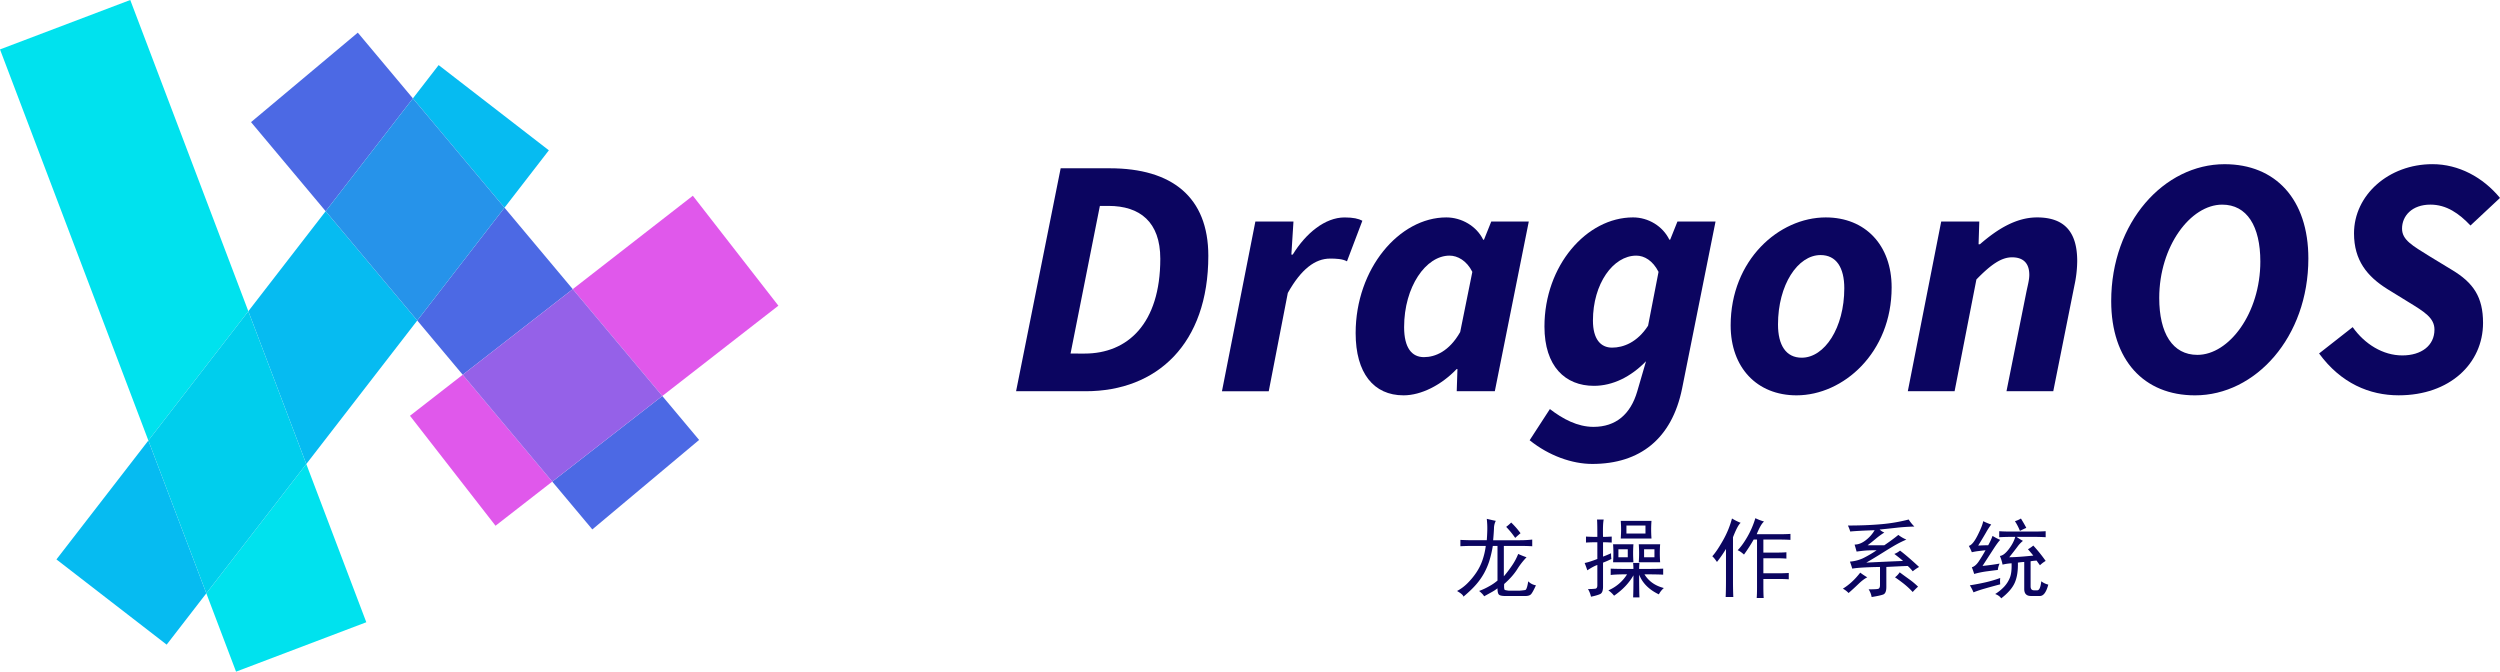 <svg xmlns="http://www.w3.org/2000/svg" viewBox="0 0 4385.15 1178.12"><defs><style>.cls-1{fill:#00e2ee;}.cls-2{fill:#06bbf1;}.cls-3{fill:#00ceed;}.cls-4{fill:#e058eb;}.cls-5{fill:#4c69e4;}.cls-6{fill:#2693ea;}.cls-7{fill:#9561e8;}.cls-8{fill:#0b0560;}</style></defs><g id="图层_2" data-name="图层 2"><g id="图层_1-2" data-name="图层 1"><polygon class="cls-1" points="228.49 0 0 86.68 260.25 772.69 435.59 545.91 228.49 0"/><polygon class="cls-1" points="414.05 1178.12 642.53 1091.44 537.26 813.93 361.92 1040.71 414.05 1178.12"/><polygon class="cls-2" points="962.73 263.65 769.4 114.17 724.25 172.57 884.91 364.3 962.73 263.65"/><polygon class="cls-2" points="99 981.25 292.33 1130.73 361.92 1040.71 260.25 772.69 99 981.25"/><polygon class="cls-2" points="435.59 545.91 537.26 813.93 731.9 562.19 571.24 370.46 435.59 545.91"/><polygon class="cls-3" points="260.25 772.69 361.92 1040.71 537.26 813.93 435.59 545.91 260.25 772.69"/><polygon class="cls-4" points="1365.34 536.2 1215.28 343.32 1004.64 507.18 1161.71 694.61 1365.34 536.2"/><polygon class="cls-4" points="719.12 729.3 869.18 922.18 968.7 844.76 811.63 657.33 719.12 729.3"/><polygon class="cls-5" points="968.7 844.76 1038.97 928.63 1226.28 771.67 1161.71 694.61 968.7 844.76"/><polygon class="cls-5" points="627.62 57.26 440.32 214.22 571.24 370.46 724.25 172.57 627.62 57.26"/><polygon class="cls-5" points="884.91 364.3 731.9 562.19 811.63 657.33 1004.64 507.18 884.91 364.3"/><polygon class="cls-6" points="724.25 172.57 571.24 370.46 731.9 562.19 884.91 364.3 724.25 172.57"/><polygon class="cls-7" points="1004.64 507.18 811.63 657.33 968.7 844.76 1161.71 694.61 1004.64 507.18"/><path class="cls-8" d="M1860.47,295.18h86.13c109.2,0,172.88,50.54,172.88,153.6,0,154.18-89.8,237.46-215.16,237.46H1782.26Zm42.09,325c75.15,0,132.68-52.21,132.68-166.28,0-64.79-35.93-92.73-90.83-92.73h-15.16l-51.44,259Z"/><path class="cls-8" d="M2202,388.56h66.81l-3.67,58h2.4c23-37.56,56.75-65.16,91-65.16,15.11,0,24.5,2.19,31.13,5.79l-27,71.18c-7.77-4.37-19.7-4.8-29.51-4.8-26.26,0-50.82,18.35-74.25,60.28l-33.46,172.43h-82.06Z"/><path class="cls-8" d="M2377.88,584.31c0-113.37,76.8-202.95,159-202.95,26.9,0,53.08,15.25,64.73,39.11H2603l12.78-31.91h65.81L2622,686.24h-66.81l1.27-38.89h-1.41c-27,28.24-62.26,46.09-93.17,46.09C2409.5,693.44,2377.88,654.48,2377.88,584.31Zm183.38-1.92,21.31-105.51c-9.94-19.82-26-28.5-40-28.5-41.35,0-79.67,54.41-79.67,125.41,0,36.48,13.55,52.64,34.78,52.64C2517.51,626.43,2542.07,616.27,2561.26,582.39Z"/><path class="cls-8" d="M2683.09,772.21l35.52-54.72c22.59,17.43,48.42,31.26,76.51,31.26,39,0,65-21.94,76.72-62.3l15.39-52.8c-26.68,27.46-58.51,43.13-91.4,43.13-50.19,0-86.76-34-86.76-104,0-106.8,73.83-191.44,155.37-191.44,26.78,0,52.09,15.25,63.73,39.11h1.41l12.78-31.91h66.81l-58.66,292.87c-17.86,88.17-74,132.36-157.57,132.36C2757.86,813.79,2717,799.54,2683.09,772.21ZM2890.83,571.3l18.35-94.42c-10.06-19.82-25-28.5-39-28.5-40.72,0-76.07,49.46-76.07,113.9,0,32.31,13.34,47.48,33.59,47.48C2847.43,609.76,2871.85,600.59,2890.83,571.3Z"/><path class="cls-8" d="M3035.67,570.76c0-114.72,84.86-189.4,166.82-189.4,69.46,0,115.56,48.71,115.56,122.69,0,114.71-84.85,189.39-166.81,189.39C3081.77,693.44,3035.67,644.73,3035.67,570.76ZM3235,505.68c0-36.34-14-58.29-41.63-58.29-40.08,0-74.65,52.29-74.65,121.74,0,36.34,14,58.29,41.63,58.29C3200.43,627.42,3235,575.12,3235,505.68Z"/><path class="cls-8" d="M3405,388.56h66.8l-1.27,39.88h2.4c29.08-25.26,62.47-47.08,100.24-47.08,49.2,0,70.38,26.83,70.38,76.53a207.62,207.62,0,0,1-4.8,42.35l-37.2,186h-82.06l35.22-175.69c2.61-12.07,4.8-20.47,4.8-28.51,0-20.39-10.65-30.69-30.27-30.69-18.49,0-36.69,12.27-62.52,38.88l-38.25,196h-82.06Z"/><path class="cls-8" d="M3703.18,528.05C3703.18,389.82,3796.09,288,3902,288c89.37,0,147,61.48,147,165.39,0,138.23-92.9,240.07-198.85,240.07C3760.79,693.44,3703.18,632,3703.18,528.05Zm261.59-69.31c0-62.1-23.5-99.79-66.9-99.79-55.6,0-110.44,73.1-110.44,163.74,0,62.1,23.5,99.78,66.9,99.78C3909.92,622.47,3964.77,549.37,3964.77,458.74Z"/><path class="cls-8" d="M4067.83,620l58.9-46.19c21.24,30,53.29,49.62,87.09,49.62,33.3,0,56.37-17.14,56.37-45.29,0-20.67-17.92-31.33-45.66-48.34l-37-22.79c-35.37-22.17-58.45-50.27-58.45-97.7,0-67.14,60.71-121.36,137.59-121.36,46,0,88.66,23,118.46,59.23l-51.77,48.37c-19.9-21-41.92-36.63-70.29-36.63-32.25,0-49.74,19.76-49.74,42.05,0,20.11,18.27,29.85,48.84,48.91l38.75,23.57c37.69,22.59,54.49,47.72,54.49,92.9,0,71.08-58.17,127.06-148,127.06C4156.5,693.44,4106.1,672.41,4067.83,620Z"/><path class="cls-8" d="M2620.54,926.8q-.32,7.91-1.47,20.8h47.46a189,189,0,0,0,21.1-1.17v11.72q-10.56-.58-21.1-.59h-28.71v53.32a212.31,212.31,0,0,0,14.06-18.45,102.62,102.62,0,0,0,11.14-20.8,140.66,140.66,0,0,0,14.64,5.85,124,124,0,0,0-16.4,21.1q-8.22,12.9-22.85,25.78c-.4,6.65.09,10.15,1.46,10.55a51.69,51.69,0,0,0,6.74,1.17h18.75c4.69-.39,8-.79,10-1.17s3.71-5.47,5.27-15.24a23.78,23.78,0,0,0,13.48,7q-5.87,12.88-8.79,15.82c-2,2-5.27,2.93-10,2.93h-34.57q-9.37,0-11.72-2.63t-2.34-10.84a76.38,76.38,0,0,1-10.84,7l-12.6,7c-1.17-2.34-4.1-5.48-8.79-9.38a114.63,114.63,0,0,0,17.58-8.2,85.39,85.39,0,0,0,14.65-10V957.56h-8.2A195.05,195.05,0,0,1,2612,985.1a123.62,123.62,0,0,1-8.79,20.22,115.3,115.3,0,0,1-13.48,19.33q-8.2,9.67-22.85,22,0-3.53-11.13-10a76.9,76.9,0,0,0,18.46-13.77,124.78,124.78,0,0,0,15.23-18.45,94,94,0,0,0,10.84-21.68,125.15,125.15,0,0,0,5.86-25.2h-22.85q-10.54,0-21.68.59V947q11.71.59,21.68.58h24.61c.38-4.69.68-10.34.88-17a147.64,147.64,0,0,0-.88-20.51q12.3,2.94,15.82,3.52A29,29,0,0,0,2620.54,926.8Zm37.2,16.7a151.65,151.65,0,0,0-15.82-19.34,71.26,71.26,0,0,0,8.79-7.61,140.3,140.3,0,0,1,16.41,18.75Q2664.18,937.64,2657.74,943.5Z"/><path class="cls-8" d="M2801.3,911.27H2813q-1.77,7.62-1.18,30.47,6.45,0,15.24-.58V951.7q-9.37-.57-15.24-.58v25.19q6.45-2.32,14.07-5.86a64.54,64.54,0,0,0,.58,10,139.73,139.73,0,0,1-14.65,6.45v42.19q0,10.54-5,12.89t-16.11,4.69a46.08,46.08,0,0,0-5.27-13.48,91.38,91.38,0,0,0,12.89-.59c2.34-.38,3.51-2.34,3.51-5.86V991q-7,2.35-17.57,9.38-2.36-7-4.69-12.89,7-1.17,22.26-7V951.12q-11.13,0-19.92.58V941.16q8.79.58,19.92.58Q2801.88,918.31,2801.3,911.27Zm63.28,76.18h11.13q-.59,6.45-.58,10.54,32.8,0,42.18-.58V1008q-10.54-.57-32.81-.58,11.13,18.17,34,24a37.92,37.92,0,0,0-8.79,11.13q-25.8-12.3-34.57-34.57,0,29.9.58,39.85h-11.13q.57-10.54.58-38.67-11.72,20.5-34,35.74a45.78,45.78,0,0,0-10-9.38,72.26,72.26,0,0,0,32.81-28.12q-19.92,0-28.71,1.17V997.41q9.38.58,39.84.58C2865.16,995.26,2865,991.75,2864.58,987.45Zm-35.16-1.18q.59-8.19.59-15.82,0-8.19-.59-15.82h35.74q-.59,7.62-.58,15.82,0,7.62.58,15.82Zm25.78-8.79V963.42h-16.4v14.06Zm41.61-63.86q-.6,7.62-.59,15.23t.59,15.82H2842.9c.38-5.86.59-11.13.59-15.82,0-5.07-.21-10.15-.59-15.23Zm-10.55,22.26V921.82h-33.4v14.06ZM2912,954.63q-.59,7.62-.59,15.82,0,7.62.59,15.82h-37.5c.38-5.46.59-10.74.59-15.82,0-5.46-.21-10.74-.59-15.82Zm-10,22.85V963.42h-18.17v14.06Z"/><path class="cls-8" d="M3039.77,942.33v75q0,18.75.59,29.88h-13.48q.59-10.55.59-29.3V962.84a208.48,208.48,0,0,1-15.82,22.85q-4.7-7-8.2-10,7.61-8.21,18.45-27.25a162.83,162.83,0,0,0,16.12-39,91.89,91.89,0,0,0,15.23,7.61Q3048,921.24,3039.77,942.33Zm41.61-5.27h38.67q12.88,0,20.51-.59V947q-7.64-.59-20.51-.59h-27v22.85h24q10,0,16.4-.58v11.13q-7.62-.58-16.4-.59h-24v26.37h25.2q11.72,0,19.34-.59v11.14q-7.64-.58-18.75-.59h-25.79v11.13q0,16.41.59,22.27h-12.3q.57-6.45.58-17.58v-85h-5.86a282.9,282.9,0,0,1-17,26.37q-6.45-5.85-11.13-7.62,8.19-8.2,17-23.44A153.37,153.37,0,0,0,3079,908.93a97.09,97.09,0,0,0,15.24,5.86Q3088.41,919.48,3081.38,937.06Z"/><path class="cls-8" d="M3259.79,1024.36q-8.49,8.21-17.28,15.82a39.83,39.83,0,0,0-10-7.62q16.39-9.94,30.47-28.12a109.75,109.75,0,0,0,12.3,8.2Q3268.29,1016.15,3259.79,1024.36Zm98.15-100.78q-17.58.58-30.18,2T3297,928.85a26.88,26.88,0,0,0,8.2,5.28A124.85,124.85,0,0,0,3290.26,945q-7.34,6.15-14.35,11.42h29.29q14.64-10,24.61-18.16a60,60,0,0,0,14.07,8.2q-8.22,3.51-15.82,7.62T3303.15,969q-17.28,10.85-29.59,17.87,34.58-1.75,64.46-2.93-2.94-2.92-15.24-12.3a35.36,35.36,0,0,0,10-5.86q7,5.26,16.12,13.18t17.28,15.53a76.6,76.6,0,0,0-11.13,7.61,70.61,70.61,0,0,0-8.79-9.37q-15.82.59-37.5,1.76v35.15q0,11.13-5.57,13.19t-20.21,4.39a36.21,36.21,0,0,0-5.28-13.48q13.49,0,16.7-.87c2.15-.59,3.23-2.83,3.23-6.74V994.48q-35.74.59-48.64,2.93-1.75-5.85-4.1-12.31a67.59,67.59,0,0,0,22.85-5.86,194.1,194.1,0,0,0,24-14.06q-13.49,0-20.22.59t-14.94,1.75q-1.76-6.43-3.51-12.3,9.95,0,19.92-7.91A59.38,59.38,0,0,0,3288.21,930q-32.82,1.18-42.77,2.35a67.47,67.47,0,0,0-4.1-10.55q32.8,0,58.59-2.34a292.47,292.47,0,0,0,48.05-8.21A65.27,65.27,0,0,0,3357.94,923.58Zm-9.38,92.28a128.89,128.89,0,0,1,15.82,13.19,104.78,104.78,0,0,0-9.37,9.37,140.79,140.79,0,0,0-15.82-14.65q-8.22-6.43-15.24-11.13a34.31,34.31,0,0,0,8.21-8.79Q3339.18,1009.13,3348.56,1015.86Z"/><path class="cls-8" d="M3483.91,933.54q-4.69,8.21-14.06,23.44,11.13-.59,17.58-.59a103,103,0,0,0,7.62-16.41,87.59,87.59,0,0,0,13.47,7q-4.09,4.1-11.13,14.94t-19.92,30.76q17-1.76,29.88-4.1-2.94,7-2.93,11.13-5.27.59-18.45,2.34a157,157,0,0,0-23.15,4.69q-1.76-5.85-4.1-11.72,6.44-1.75,12.3-10.54t11.72-19.34q-5.26.59-12.3,1.46a102,102,0,0,0-11.72,2.06,100.13,100.13,0,0,0-5.27-11.14q7-1.75,15.52-18.75t9.67-24.61a105.4,105.4,0,0,0,14.06,5.86A117.5,117.5,0,0,0,3483.91,933.54Zm24.61,91.41q-13.48,3.51-26.66,7.32a199.4,199.4,0,0,0-20.21,6.74,76.45,76.45,0,0,0-6.45-12.31q14.64-2.33,27.54-5.27a213.07,213.07,0,0,0,25.78-7.62A53.14,53.14,0,0,0,3508.52,1025Zm60.94-92.58q8.79,0,18.75-.59v10.55q-9.37-.58-18.16-.59h-32.81a90.29,90.29,0,0,0,11.13,7A49.42,49.42,0,0,0,3538.7,959q-5,6.74-14.36,18.45,13.48,0,42.19-2.92c-1.56-2-4.69-5.66-9.37-11.14a57,57,0,0,0,9.37-6.44,260,260,0,0,1,21.68,26.95,51.16,51.16,0,0,0-10,7.62q-3.51-4.68-5.86-8.21a81.88,81.88,0,0,0-10.55,1.18v43.94q0,7,5.86,7h5.86q5.28,0,7-15.82a32.61,32.61,0,0,0,12.31,5.86q-5.28,19.92-14.65,19.92h-15.82q-11.73,0-11.72-12.3V985.69a110.25,110.25,0,0,0-11.13,1.17q.57,21.69-5.57,35.45t-23.73,27.25q-2.94-4.71-10.54-7.62a76.67,76.67,0,0,0,15.82-12.89,51.85,51.85,0,0,0,10-15.82q3.51-8.79,2.93-25.2a90.19,90.19,0,0,0-15.82,2.35,70.91,70.91,0,0,0-4.69-15.24q7-.57,15.53-11.72t11.42-21.68h-9.37q-7.62,0-18.75.59V931.78q9.36.6,18.16.59Zm-15.23-6.45q-4.11,1.76-11.14,5.28a96.5,96.5,0,0,0-8.78-17,45.53,45.53,0,0,0,10.54-4.68Q3551.3,920.07,3554.23,925.92Z"/></g></g></svg>